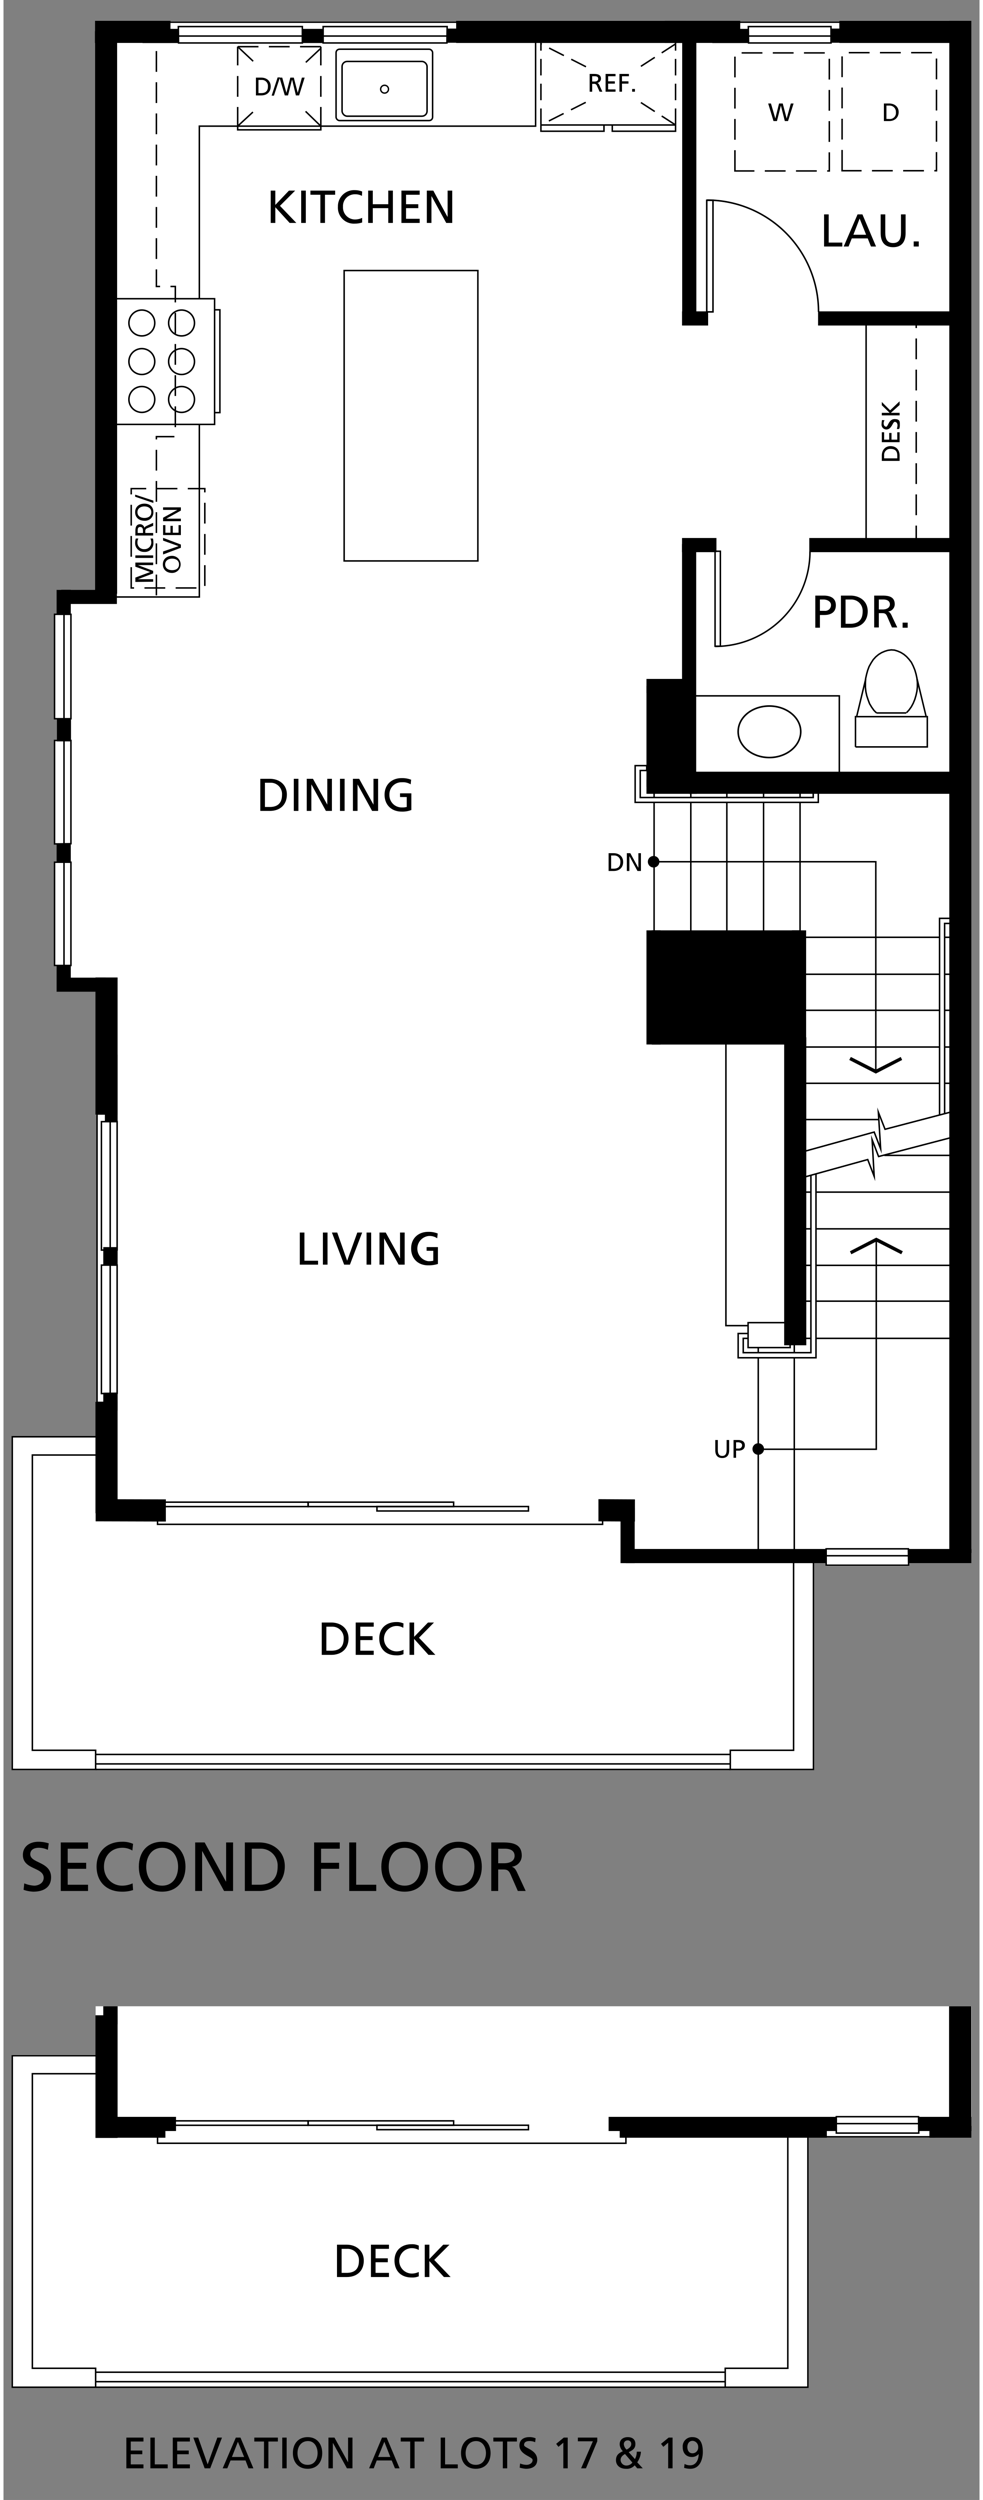 <svg xmlns="http://www.w3.org/2000/svg" width="5.9in" height="15in" viewBox="0 0 422.6 1082.1"><rect x="0" y="0" width="422.6" height="1082.1" fill="#808080" stroke="none"/><g style="isolation:isolate"><g id="Fills"><polygon points="39.6 9 39.6 13.6 39.6 18.6 39.6 255.3 29.2 255.3 25 255.3 23.1 255.3 23.1 265.6 21.8 265.6 21.8 311.4 23.1 311.4 23.1 320.2 21.8 320.2 21.8 365.6 23.1 365.6 23.1 372.9 21.8 372.9 21.8 418.2 23.1 418.2 23.1 423.1 23.1 428 23.1 429.3 39.9 429.3 39.9 482.6 40.2 482.6 40.2 606.6 39.9 606.6 39.9 621.6 3.5 621.6 3.5 766.2 40 766.2 40.2 766.2 314.4 766.2 314.7 766.2 351 766.2 351 676.6 355.9 676.6 355.9 677.9 392.2 677.9 392.2 676.6 419.1 676.6 419.1 672.2 419.1 670.4 419.1 9 413.5 9 409.5 9 361.9 9 361.9 9.2 319 9.2 319 9 295.2 9 286.3 9 196.1 9 196.1 9.2 72.2 9.2 72.2 9 39.6 9" style="fill:#fff"/><polygon points="409.5 868.4 49.4 868.4 43.2 868.4 39.9 868.4 39.9 872.3 39.9 885.1 39.9 889.4 3.5 889.4 3.5 1033.6 40 1033.6 40.2 1033.6 312.2 1033.6 312.5 1033.6 348.6 1033.6 348.6 925.3 356.4 925.3 356.4 925.2 400.9 925.2 400.9 925.3 419.1 925.3 419.1 922.4 419.1 920.2 419.1 918 419.1 916.2 419.1 885.1 419.1 868.4 409.5 868.4" style="fill:#fff"/></g><g id="Wall"><rect x="32.2" y="468.2" width="29" height="5.51" transform="translate(-424.3 517.7) rotate(-90)"/><rect x="42.4" y="540.5" width="7.8" height="6.22" transform="translate(-497.3 590) rotate(-90)"/><rect x="42.4" y="603.5" width="7.8" height="6.22" transform="translate(-560.3 653) rotate(-90)"/><rect x="82.7" y="335.8" width="663.2" height="9.58" transform="translate(754.9 -73.7) rotate(90)"/><rect x="-77.4" y="130.5" width="243.5" height="9.58" transform="translate(179.7 90.9) rotate(90)"/><rect x="14.9" y="448.1" width="59.4" height="9.58" transform="translate(497.5 408.2) rotate(90)"/><rect x="20.5" y="626" width="48.3" height="9.58" transform="translate(675.4 586.2) rotate(90)"/><rect x="276.1" y="510.9" width="133.3" height="9.58" transform="translate(858.5 172.9) rotate(90)"/><polygon points="273.4 658.6 257.6 658.5 257.6 648.9 273.4 649 273.4 658.6"/><polygon points="70.3 658.6 39.9 658.5 39.9 648.9 70.3 649 70.3 658.6"/><rect x="296.9" y="334" width="114.2" height="9.58" transform="translate(707.9 677.6) rotate(180)"/><rect x="391.8" y="670.4" width="27.3" height="6.13" transform="translate(810.9 1347) rotate(180)"/><rect x="269.5" y="670.4" width="86.7" height="6.13" transform="translate(625.7 1347) rotate(180)"/><rect x="258.4" y="661.6" width="23.9" height="6.13" transform="translate(934.9 394.3) rotate(90)"/><rect x="39.6" y="9" width="32.7" height="9.58"/><rect x="60.2" y="12.5" width="15.6" height="6.13"/><rect x="286.3" y="9" width="32.7" height="9.58"/><rect x="306.9" y="12.5" width="15.6" height="6.13"/><rect x="361.9" y="9" width="51.6" height="9.58" transform="translate(775.4 27.6) rotate(180)"/><rect x="358.3" y="12.5" width="15.6" height="6.13" transform="translate(732.3 31) rotate(180)"/><rect x="196.1" y="9" width="99.2" height="9.58" transform="translate(491.3 27.6) rotate(180)"/><rect x="192" y="12.5" width="15.6" height="6.13" transform="translate(399.6 31) rotate(180)"/><rect x="129.2" y="12.5" width="9.2" height="6.13"/><rect x="280.7" y="402.7" width="64.2" height="6.13"/><rect x="280.7" y="446" width="64.2" height="6.13"/><rect x="319.5" y="424.6" width="50" height="6.13" transform="translate(-83.2 772.2) rotate(-90)"/><rect x="256.8" y="424.3" width="49.4" height="6.13" transform="translate(-145.9 708.9) rotate(-90)"/><rect x="259.6" y="315.7" width="43.7" height="6.13" transform="translate(-37.3 600.2) rotate(-90)"/><rect x="278.4" y="293.8" width="18.5" height="6.13" transform="translate(575.3 593.8) rotate(-180)"/><rect x="293.8" y="232.8" width="14.9" height="6.13" transform="translate(602.5 471.8) rotate(-180)"/><rect x="348.9" y="232.8" width="63.5" height="6.13" transform="translate(761.3 471.8) rotate(-180)"/><rect x="278.4" y="337.5" width="21.8" height="6.13" transform="translate(578.6 681.1) rotate(-180)"/><rect x="244.3" y="285" width="105.1" height="6.13" transform="translate(8.8 584.9) rotate(-90)"/><rect x="293.8" y="134.7" width="11.3" height="6.13" transform="translate(598.9 275.6) rotate(180)"/><rect x="352.7" y="134.7" width="59.7" height="6.13" transform="translate(765.1 275.6) rotate(180)"/><rect x="235.3" y="73.5" width="123.1" height="6.13" transform="translate(373.5 -220.3) rotate(90)"/><rect x="25" y="255.3" width="24.1" height="6.13"/><rect x="20.8" y="257.5" width="10.6" height="6.13" transform="translate(-234.5 286.7) rotate(-90)"/><rect x="21.2" y="312.9" width="9.8" height="6.13" transform="translate(-289.8 342.1) rotate(-90)"/><rect x="22.1" y="366.1" width="8" height="6.13" transform="translate(-343.1 395.3) rotate(-90)"/><rect x="21.1" y="419.9" width="10.1" height="6.13" transform="translate(-396.9 449.1) rotate(-90)"/><rect x="23.1" y="423.1" width="21.3" height="6.13" transform="translate(67.4 852.4) rotate(-180)"/><polygon points="366.2 458.8 366.9 457.5 377.7 463 388.5 457.5 389.1 458.8 377.7 464.7 366.2 458.8" style="fill-rule:evenodd"/><polygon points="389.4 541.6 388.7 542.9 377.9 537.4 367.1 542.9 366.5 541.6 377.9 535.7 389.4 541.6" style="fill-rule:evenodd"/><path d="M329.3,627.2a2.5,2.5,0,1,1-2.5-2.5A2.5,2.5,0,0,1,329.3,627.2Z"/><rect x="42.4" y="869.1" width="7.8" height="6.22" transform="translate(-825.9 918.6) rotate(-90)"/><rect x="389.5" y="888.4" width="49.6" height="9.58" transform="translate(1307.4 478.9) rotate(90)"/><rect x="18.1" y="894" width="53.1" height="9.58" transform="translate(943.4 854.2) rotate(90)"/><rect x="396.2" y="916.2" width="22.8" height="6.13" transform="translate(815.3 1838.6) rotate(180)"/><rect x="44" y="916.2" width="30.7" height="6.13" transform="translate(118.7 1838.6) rotate(180)"/><rect x="262.1" y="916.2" width="98.6" height="6.13" transform="translate(622.7 1838.6) rotate(180)"/><path d="M284,373a2.5,2.5,0,1,1-5,0,2.5,2.5,0,0,1,5,0Z"/><rect x="282" y="406.3" width="62.9" height="42.76"/><rect x="281.5" y="296.9" width="15.2" height="43.45"/></g><g id="line"><polyline points="259.4 656.8 259.4 659.8 66.7 659.8 66.7 656" style="fill:none;stroke:#000;stroke-miterlimit:10;stroke-width:0.65px"/><rect x="161.7" y="652.1" width="65.6" height="1.92" style="fill:none;stroke:#000;stroke-miterlimit:10;stroke-width:0.65px"/><rect x="131.9" y="650.2" width="63" height="1.92" style="fill:none;stroke:#000;stroke-miterlimit:10;stroke-width:0.65px"/><rect x="68.5" y="650.2" width="63.4" height="1.92" style="fill:none;stroke:#000;stroke-miterlimit:10;stroke-width:0.65px"/><rect x="161.7" y="919.9" width="65.6" height="1.92" style="fill:none;stroke:#000;stroke-miterlimit:10;stroke-width:0.65px"/><rect x="131.9" y="918" width="63" height="1.92" style="fill:none;stroke:#000;stroke-miterlimit:10;stroke-width:0.65px"/><rect x="68.5" y="918" width="63.4" height="1.92" style="fill:none;stroke:#000;stroke-miterlimit:10;stroke-width:0.65px"/><line x1="46.2" y1="541.1" x2="46.2" y2="485.5" style="fill:none;stroke:#000;stroke-miterlimit:10;stroke-width:0.65px"/><polygon points="42.4 485.5 42.4 541.1 49.2 541 49.2 485.5 42.4 485.5" style="fill:none;stroke:#000;stroke-miterlimit:10;stroke-width:0.65px"/><line x1="46.2" y1="603.2" x2="46.2" y2="547.6" style="fill:none;stroke:#000;stroke-miterlimit:10;stroke-width:0.65px"/><polygon points="42.4 547.6 42.4 603.2 49.2 603.1 49.2 547.6 42.4 547.6" style="fill:none;stroke:#000;stroke-miterlimit:10;stroke-width:0.65px"/><line x1="40.5" y1="478.1" x2="40.5" y2="611.7" style="fill:none;stroke:#000;stroke-miterlimit:10;stroke-width:0.65px"/><polyline points="304.5 135 304.5 86.7 307.2 86.7 307.2 135 304.5 135" style="fill:none;stroke:#000;stroke-miterlimit:10;stroke-width:0.665px"/><path d="M352.9,135a48.4,48.4,0,0,0-48.4-48.4" style="fill:none;stroke:#000;stroke-miterlimit:10;stroke-width:0.665px"/><rect x="311.5" y="28" width="51.1" height="40.87" transform="translate(288.7 385.5) rotate(-90)" style="fill:none;stroke:#000;stroke-miterlimit:10;stroke-width:0.65px;stroke-dasharray:9,4.5"/><rect x="358" y="28" width="51.1" height="40.87" transform="translate(335.1 431.9) rotate(-90)" style="fill:none;stroke:#000;stroke-miterlimit:10;stroke-width:0.65px;stroke-dasharray:9,4.5"/><polyline points="368.9 323.3 400 323.3 400 310.2 368.9 310.2 368.9 323.3" style="fill:none;stroke:#000;stroke-miterlimit:10;stroke-width:0.65px;mix-blend-mode:darken"/><polyline points="391 308.5 392.1 307.3 393.1 305.9 393.9 304.4 394.6 302.7 395.1 301 395.5 299.2 395.7 297.3 395.7 295.4 395.5 293.5 395.1 291.7 394.6 290 393.9 288.3 393.1 286.7 392.1 285.4 391 284.2 389.8 283.2 388.5 282.4 387.1 281.8 385.8 281.4 384.4 281.3 382.9 281.5 381.6 281.9 380.2 282.5 378.9 283.3 377.7 284.3 376.6 285.5 375.7 286.9 374.8 288.5 374.2 290.1 373.7 291.9 373.3 293.7 373.2 295.6 373.2 297.5 373.4 299.4 373.8 301.2 374.4 303 375 304.6 375.9 306.1 376.9 307.5 378 308.6" style="fill:none;stroke:#000;stroke-miterlimit:10;stroke-width:0.65px;mix-blend-mode:darken"/><line x1="390.9" y1="308.6" x2="378" y2="308.6" style="fill:none;stroke:#000;stroke-miterlimit:10;stroke-width:0.65px;mix-blend-mode:darken"/><line x1="369.4" y1="310.2" x2="373.3" y2="294" style="fill:none;stroke:#000;stroke-miterlimit:10;stroke-width:0.65px;mix-blend-mode:darken"/><line x1="399.5" y1="310.2" x2="395.6" y2="294" style="fill:none;stroke:#000;stroke-miterlimit:10;stroke-width:0.65px;mix-blend-mode:darken"/><polyline points="344.1 499.1 377 490 379.8 497.3 378.8 481.4 381.7 488.8 415.3 480" style="fill:none;stroke:#000;stroke-miterlimit:10;stroke-width:0.65px"/><polyline points="341.3 511 374.2 501.9 377 509.2 376.1 493.3 378.9 500.6 412.6 491.8" style="fill:none;stroke:#000;stroke-miterlimit:10;stroke-width:0.65px"/><line x1="291" y1="54.1" x2="232.7" y2="54.1" style="fill:none;stroke:#000;stroke-miterlimit:10;stroke-width:0.65px;mix-blend-mode:darken"/><polyline points="260 54.1 260 56.8 232.7 56.8 232.7 54.1" style="fill:none;stroke:#000;stroke-miterlimit:10;stroke-width:0.65px;mix-blend-mode:darken"/><polyline points="291 54.1 291 56.8 263.6 56.8 263.6 54.1" style="fill:none;stroke:#000;stroke-miterlimit:10;stroke-width:0.65px;mix-blend-mode:darken"/><line x1="291" y1="54.1" x2="291" y2="16.5" style="fill:none;stroke:#000;stroke-miterlimit:10;stroke-width:0.65px;stroke-dasharray:7.151,3.576;mix-blend-mode:darken"/><line x1="232.7" y1="54.1" x2="232.7" y2="16.5" style="fill:none;stroke:#000;stroke-miterlimit:10;stroke-width:0.65px;stroke-dasharray:7.151,3.576;mix-blend-mode:darken"/><line x1="252.2" y1="28.9" x2="232.7" y2="19" style="fill:none;stroke:#000;stroke-miterlimit:10;stroke-width:0.65px;stroke-dasharray:7.151,3.576;mix-blend-mode:darken"/><line x1="291" y1="54.1" x2="275.7" y2="44.2" style="fill:none;stroke:#000;stroke-miterlimit:10;stroke-width:0.65px;stroke-dasharray:7.151,3.576;mix-blend-mode:darken"/><line x1="252.1" y1="44.3" x2="232.7" y2="54.1" style="fill:none;stroke:#000;stroke-miterlimit:10;stroke-width:0.65px;stroke-dasharray:7.151,3.576;mix-blend-mode:darken"/><line x1="291" y1="19" x2="275.7" y2="28.9" style="fill:none;stroke:#000;stroke-miterlimit:10;stroke-width:0.65px;stroke-dasharray:7.151,3.576;mix-blend-mode:darken"/><line x1="101.4" y1="20.2" x2="101.4" y2="28.3" style="fill:none;stroke:#000;stroke-miterlimit:10;stroke-width:0.65px;mix-blend-mode:darken"/><line x1="101.4" y1="32.9" x2="101.4" y2="41.9" style="fill:none;stroke:#000;stroke-miterlimit:10;stroke-width:0.65px;mix-blend-mode:darken"/><line x1="101.4" y1="46.3" x2="101.4" y2="54.6" style="fill:none;stroke:#000;stroke-miterlimit:10;stroke-width:0.65px;mix-blend-mode:darken"/><line x1="137.4" y1="20.2" x2="128.4" y2="20.2" style="fill:none;stroke:#000;stroke-miterlimit:10;stroke-width:0.65px;mix-blend-mode:darken"/><line x1="123.9" y1="20.2" x2="114.9" y2="20.2" style="fill:none;stroke:#000;stroke-miterlimit:10;stroke-width:0.65px;mix-blend-mode:darken"/><line x1="110.4" y1="20.2" x2="101.4" y2="20.2" style="fill:none;stroke:#000;stroke-miterlimit:10;stroke-width:0.65px;mix-blend-mode:darken"/><line x1="137.4" y1="54.6" x2="137.4" y2="46.3" style="fill:none;stroke:#000;stroke-miterlimit:10;stroke-width:0.65px;mix-blend-mode:darken"/><line x1="137.4" y1="41.9" x2="137.4" y2="32.9" style="fill:none;stroke:#000;stroke-miterlimit:10;stroke-width:0.65px;mix-blend-mode:darken"/><line x1="137.4" y1="28.3" x2="137.4" y2="20.2" style="fill:none;stroke:#000;stroke-miterlimit:10;stroke-width:0.65px;mix-blend-mode:darken"/><polyline points="101.4 54.6 101.4 56.2 137.4 56.2 137.4 54.6 130.8 48.2" style="fill:none;stroke:#000;stroke-miterlimit:10;stroke-width:0.65px;mix-blend-mode:darken"/><line x1="108.1" y1="26.5" x2="101.4" y2="20.2" style="fill:none;stroke:#000;stroke-miterlimit:10;stroke-width:0.65px;mix-blend-mode:darken"/><line x1="101.4" y1="54.6" x2="108" y2="48.5" style="fill:none;stroke:#000;stroke-miterlimit:10;stroke-width:0.65px;mix-blend-mode:darken"/><line x1="130.9" y1="27" x2="137.4" y2="20.9" style="fill:none;stroke:#000;stroke-miterlimit:10;stroke-width:0.65px;mix-blend-mode:darken"/><rect x="144" y="21.3" width="41.8" height="30.89" rx="1.5" style="fill:none;stroke:#000;stroke-miterlimit:10;stroke-width:0.65px"/><rect x="146.6" y="26.6" width="36.8" height="23.69" rx="2.2" style="fill:none;stroke:#000;stroke-miterlimit:10;stroke-width:0.65px"/><circle cx="165" cy="38.6" r="1.7" style="fill:none;stroke:#000;stroke-miterlimit:10;stroke-width:0.603px"/><circle cx="77.1" cy="139.8" r="5.6" style="fill:none;stroke:#000;stroke-miterlimit:10;stroke-width:0.662px"/><circle cx="77.1" cy="156.5" r="5.6" style="fill:none;stroke:#000;stroke-miterlimit:10;stroke-width:0.662px"/><circle cx="77.1" cy="172.9" r="5.6" style="fill:none;stroke:#000;stroke-miterlimit:10;stroke-width:0.662px"/><circle cx="59.9" cy="139.8" r="5.6" style="fill:none;stroke:#000;stroke-miterlimit:10;stroke-width:0.662px"/><circle cx="59.9" cy="156.5" r="5.6" style="fill:none;stroke:#000;stroke-miterlimit:10;stroke-width:0.662px"/><circle cx="59.9" cy="172.9" r="5.6" style="fill:none;stroke:#000;stroke-miterlimit:10;stroke-width:0.662px"/><polyline points="46.4 129.3 91.4 129.3 91.4 183.7 45.8 183.7" style="fill:none;stroke:#000;stroke-miterlimit:10;stroke-width:0.65px"/><polyline points="91.4 178.6 93.7 178.6 93.7 134.1 91.4 134.1" style="fill:none;stroke:#000;stroke-miterlimit:10;stroke-width:0.65px"/><line x1="391.9" y1="673.4" x2="356.2" y2="673.4" style="fill:none;stroke:#000;stroke-miterlimit:10;stroke-width:0.65px"/><polygon points="356.2 677.5 391.9 677.5 391.8 670.4 356.2 670.4 356.2 677.5" style="fill:none;stroke:#000;stroke-miterlimit:10;stroke-width:0.65px"/><line x1="75.7" y1="15.6" x2="129.4" y2="15.6" style="fill:none;stroke:#000;stroke-miterlimit:10;stroke-width:0.65px"/><polygon points="129.4 11.5 75.7 11.5 75.8 18.6 129.4 18.6 129.4 11.5" style="fill:none;stroke:#000;stroke-miterlimit:10;stroke-width:0.65px"/><line x1="26.2" y1="311.1" x2="26.2" y2="265.9" style="fill:none;stroke:#000;stroke-miterlimit:10;stroke-width:0.65px"/><polygon points="22.1 265.9 22.1 311.1 29.2 311.1 29.2 265.9 22.1 265.9" style="fill:none;stroke:#000;stroke-miterlimit:10;stroke-width:0.65px"/><line x1="26.2" y1="365.2" x2="26.2" y2="320.5" style="fill:none;stroke:#000;stroke-miterlimit:10;stroke-width:0.65px"/><polygon points="22.1 320.5 22.1 365.3 29.2 365.2 29.2 320.5 22.1 320.5" style="fill:none;stroke:#000;stroke-miterlimit:10;stroke-width:0.65px"/><line x1="26.2" y1="417.9" x2="26.2" y2="373.2" style="fill:none;stroke:#000;stroke-miterlimit:10;stroke-width:0.65px"/><polygon points="22.1 373.2 22.1 417.9 29.2 417.9 29.2 373.2 22.1 373.2" style="fill:none;stroke:#000;stroke-miterlimit:10;stroke-width:0.65px"/><line x1="192.1" y1="15.6" x2="138.4" y2="15.6" style="fill:none;stroke:#000;stroke-miterlimit:10;stroke-width:0.65px"/><polygon points="138.4 11.5 192.1 11.5 192 18.6 138.4 18.6 138.4 11.5" style="fill:none;stroke:#000;stroke-miterlimit:10;stroke-width:0.65px"/><line x1="200.4" y1="9.6" x2="66.6" y2="9.6" style="fill:none;stroke:#000;stroke-miterlimit:10;stroke-width:0.65px"/><line x1="322.5" y1="15.6" x2="358.3" y2="15.6" style="fill:none;stroke:#000;stroke-miterlimit:10;stroke-width:0.65px"/><polygon points="358.3 11.5 322.5 11.5 322.6 18.6 358.3 18.6 358.3 11.5" style="fill:none;stroke:#000;stroke-miterlimit:10;stroke-width:0.65px"/><line x1="366.1" y1="9.6" x2="313.3" y2="9.6" style="fill:none;stroke:#000;stroke-miterlimit:10;stroke-width:0.65px"/><polyline points="377.7 463.8 377.7 373 281.5 373" style="fill:none;stroke:#000;stroke-miterlimit:10;stroke-width:0.65px"/><polyline points="377.9 536.6 377.9 627.3 326.8 627.3" style="fill:none;stroke:#000;stroke-miterlimit:10;stroke-width:0.65px"/><rect x="308.1" y="238.6" width="2.3" height="41.11" style="fill:none;stroke:#000;stroke-miterlimit:10;stroke-width:0.65px"/><path d="M349.2,238.7a41.1,41.1,0,0,1-41.1,41.1" style="fill:none;stroke:#000;stroke-miterlimit:10;stroke-width:0.65px"/><g style="mix-blend-mode:darken"><path d="M331.6,305.6c7.5,0,13.6,5,13.6,11.1s-6.1,11.2-13.6,11.2-13.5-5-13.5-11.2S324.1,305.6,331.6,305.6Z" style="fill:none;stroke:#000;stroke-miterlimit:10;stroke-width:0.7px"/></g><polyline points="298.3 301.2 361.9 301.2 361.9 338.5" style="fill:none;stroke:#000;stroke-miterlimit:10;stroke-width:0.65px"/><polyline points="351.8 508 351.8 587.7 318.1 587.7 318.1 577.2 322.4 577.2" style="fill:none;stroke:#000;stroke-miterlimit:10;stroke-width:0.65px"/><polyline points="349.6 508.8 349.6 585.5 320.3 585.5 320.3 579.3 322.2 579.3" style="fill:none;stroke:#000;stroke-miterlimit:10;stroke-width:0.65px"/><polygon points="273.5 331.4 278.5 331.4 278.5 333.5 275.7 333.5 275.7 345.2 350.6 345.2 350.6 341.3 352.8 341.3 352.8 347.3 273.5 347.3 273.5 331.4" style="fill:none;stroke:#000;stroke-miterlimit:10;stroke-width:0.65px"/><polyline points="407.5 482 407.5 399.7 411.3 399.7 411.3 397.5 405.3 397.5 405.3 482.6" style="fill:none;stroke:#000;stroke-miterlimit:10;stroke-width:0.65px"/><polyline points="41.7 621.9 3.8 621.9 3.8 765.9 39.9 765.9 39.9 757.6 12.5 757.6 12.5 629.8 42.4 629.8" style="fill:none;stroke:#000;stroke-miterlimit:10;stroke-width:0.65px"/><polyline points="350.7 673.5 350.7 765.9 314.7 765.9 314.7 757.6 342.1 757.6 342.1 673.5" style="fill:none;stroke:#000;stroke-miterlimit:10;stroke-width:0.65px"/><line x1="40" y1="759.4" x2="314.7" y2="759.4" style="fill:none;stroke:#000;stroke-miterlimit:10;stroke-width:0.65px"/><line x1="40" y1="763.5" x2="314.7" y2="763.5" style="fill:none;stroke:#000;stroke-miterlimit:10;stroke-width:0.65px"/><line x1="40" y1="765.9" x2="314.7" y2="765.9" style="fill:none;stroke:#000;stroke-miterlimit:10;stroke-width:0.65px"/><polyline points="340.6 581.9 340.6 583.3 322.4 583.3 322.4 572.5 339.2 572.5" style="fill:none;stroke:#000;stroke-miterlimit:10;stroke-width:0.65px"/><polyline points="322.4 573.8 312.8 573.8 312.8 449" style="fill:none;stroke:#000;stroke-miterlimit:10;stroke-width:0.65px"/><line x1="281.7" y1="404.2" x2="281.7" y2="347.3" style="fill:none;stroke:#000;stroke-miterlimit:10;stroke-width:0.65px"/><line x1="281.7" y1="345.2" x2="281.7" y2="342.5" style="fill:none;stroke:#000;stroke-miterlimit:10;stroke-width:0.65px"/><line x1="297.6" y1="404.2" x2="297.6" y2="347.3" style="fill:none;stroke:#000;stroke-miterlimit:10;stroke-width:0.65px"/><line x1="297.6" y1="345.2" x2="297.6" y2="342.5" style="fill:none;stroke:#000;stroke-miterlimit:10;stroke-width:0.65px"/><line x1="313.2" y1="404.2" x2="313.2" y2="347.3" style="fill:none;stroke:#000;stroke-miterlimit:10;stroke-width:0.65px"/><line x1="313.2" y1="345.2" x2="313.2" y2="342.5" style="fill:none;stroke:#000;stroke-miterlimit:10;stroke-width:0.65px"/><line x1="329.1" y1="404.2" x2="329.1" y2="347.3" style="fill:none;stroke:#000;stroke-miterlimit:10;stroke-width:0.65px"/><line x1="329.1" y1="345.2" x2="329.1" y2="342.5" style="fill:none;stroke:#000;stroke-miterlimit:10;stroke-width:0.65px"/><line x1="344.9" y1="404.2" x2="344.9" y2="347.3" style="fill:none;stroke:#000;stroke-miterlimit:10;stroke-width:0.65px"/><line x1="344.9" y1="345.2" x2="344.9" y2="342.5" style="fill:none;stroke:#000;stroke-miterlimit:10;stroke-width:0.65px"/><line x1="346.2" y1="405.7" x2="405.3" y2="405.7" style="fill:none;stroke:#000;stroke-miterlimit:10;stroke-width:0.65px"/><line x1="407.6" y1="405.7" x2="410.3" y2="405.7" style="fill:none;stroke:#000;stroke-miterlimit:10;stroke-width:0.65px"/><line x1="346.2" y1="421.7" x2="405.3" y2="421.7" style="fill:none;stroke:#000;stroke-miterlimit:10;stroke-width:0.65px"/><line x1="407.6" y1="421.7" x2="410.3" y2="421.7" style="fill:none;stroke:#000;stroke-miterlimit:10;stroke-width:0.65px"/><line x1="346.2" y1="437.3" x2="405.3" y2="437.3" style="fill:none;stroke:#000;stroke-miterlimit:10;stroke-width:0.65px"/><line x1="407.6" y1="437.3" x2="410.3" y2="437.3" style="fill:none;stroke:#000;stroke-miterlimit:10;stroke-width:0.65px"/><line x1="346.2" y1="453.2" x2="405.3" y2="453.2" style="fill:none;stroke:#000;stroke-miterlimit:10;stroke-width:0.65px"/><line x1="407.6" y1="453.2" x2="410.3" y2="453.2" style="fill:none;stroke:#000;stroke-miterlimit:10;stroke-width:0.65px"/><line x1="346.2" y1="468.9" x2="405.3" y2="468.9" style="fill:none;stroke:#000;stroke-miterlimit:10;stroke-width:0.65px"/><line x1="407.6" y1="468.9" x2="410.3" y2="468.9" style="fill:none;stroke:#000;stroke-miterlimit:10;stroke-width:0.65px"/><line x1="411.1" y1="516" x2="351.9" y2="516" style="fill:none;stroke:#000;stroke-miterlimit:10;stroke-width:0.65px"/><line x1="349.5" y1="516" x2="347.1" y2="516" style="fill:none;stroke:#000;stroke-miterlimit:10;stroke-width:0.65px"/><line x1="411.1" y1="531.9" x2="351.9" y2="531.9" style="fill:none;stroke:#000;stroke-miterlimit:10;stroke-width:0.65px"/><line x1="349.5" y1="531.9" x2="347.1" y2="531.9" style="fill:none;stroke:#000;stroke-miterlimit:10;stroke-width:0.65px"/><line x1="411.1" y1="547.7" x2="351.9" y2="547.7" style="fill:none;stroke:#000;stroke-miterlimit:10;stroke-width:0.65px"/><line x1="349.5" y1="547.7" x2="347.1" y2="547.7" style="fill:none;stroke:#000;stroke-miterlimit:10;stroke-width:0.65px"/><line x1="411.1" y1="563.2" x2="351.9" y2="563.2" style="fill:none;stroke:#000;stroke-miterlimit:10;stroke-width:0.65px"/><line x1="349.5" y1="563.2" x2="347.1" y2="563.2" style="fill:none;stroke:#000;stroke-miterlimit:10;stroke-width:0.65px"/><line x1="411.1" y1="579.3" x2="351.9" y2="579.3" style="fill:none;stroke:#000;stroke-miterlimit:10;stroke-width:0.65px"/><line x1="349.5" y1="579.3" x2="347.1" y2="579.3" style="fill:none;stroke:#000;stroke-miterlimit:10;stroke-width:0.65px"/><line x1="342.4" y1="671.8" x2="342.4" y2="587.7" style="fill:none;stroke:#000;stroke-miterlimit:10;stroke-width:0.65px"/><line x1="342.4" y1="585.4" x2="342.4" y2="582" style="fill:none;stroke:#000;stroke-miterlimit:10;stroke-width:0.65px"/><line x1="326.8" y1="671.8" x2="326.8" y2="587.7" style="fill:none;stroke:#000;stroke-miterlimit:10;stroke-width:0.65px"/><line x1="326.8" y1="585.4" x2="326.8" y2="583.4" style="fill:none;stroke:#000;stroke-miterlimit:10;stroke-width:0.65px"/><polyline points="269.5 924.6 269.5 927.7 66.7 927.7 66.7 923.8" style="fill:none;stroke:#000;stroke-miterlimit:10;stroke-width:0.65px"/><line x1="396.3" y1="919.2" x2="360.6" y2="919.2" style="fill:none;stroke:#000;stroke-miterlimit:10;stroke-width:0.65px"/><polygon points="360.6 923.3 396.3 923.3 396.2 916.2 360.6 916.2 360.6 923.3" style="fill:none;stroke:#000;stroke-miterlimit:10;stroke-width:0.65px"/><polyline points="41.7 889.8 3.8 889.8 3.8 1033.3 39.9 1033.3 39.9 1025.1 12.5 1025.1 12.5 897.6 42.4 897.6" style="fill:none;stroke:#000;stroke-miterlimit:10;stroke-width:0.65px"/><polyline points="348.3 919.3 348.3 1033.3 312.5 1033.3 312.5 1025.1 339.6 1025.1 339.6 919.3" style="fill:none;stroke:#000;stroke-miterlimit:10;stroke-width:0.65px"/><line x1="40" y1="1026.8" x2="312.5" y2="1026.8" style="fill:none;stroke:#000;stroke-miterlimit:10;stroke-width:0.65px"/><line x1="40" y1="1030.9" x2="312.5" y2="1030.9" style="fill:none;stroke:#000;stroke-miterlimit:10;stroke-width:0.65px"/><line x1="40" y1="1033.3" x2="312.5" y2="1033.3" style="fill:none;stroke:#000;stroke-miterlimit:10;stroke-width:0.65px"/><line x1="346.2" y1="484.6" x2="378.9" y2="484.6" style="fill:none;stroke:#000;stroke-miterlimit:10;stroke-width:0.65px"/><line x1="411.1" y1="500.1" x2="381.4" y2="500.1" style="fill:none;stroke:#000;stroke-miterlimit:10;stroke-width:0.65px"/><line x1="373.5" y1="236.5" x2="373.5" y2="138.1" style="fill:none;stroke:#000;stroke-miterlimit:10;stroke-width:0.65px"/><polyline points="230.4 16.5 230.4 54.6 84.8 54.6 84.8 129.3" style="fill:none;stroke:#000;stroke-miterlimit:10;stroke-width:0.65px"/><polyline points="84.8 183.7 84.8 258.4 45.8 258.4" style="fill:none;stroke:#000;stroke-miterlimit:10;stroke-width:0.65px"/><polyline points="66.2 257.7 66.2 189 74.4 189 74.4 124 66.2 124 66.2 15" style="fill:none;stroke:#000;stroke-miterlimit:10;stroke-width:0.65px;stroke-dasharray:9,4.5"/><rect x="147.5" y="117.1" width="57.9" height="125.7" style="fill:none;stroke:#000;stroke-miterlimit:10;stroke-width:0.65px"/><rect x="400.9" y="920.2" width="18.2" height="5.1"/><rect x="45" y="920.2" width="25.1" height="5.1"/><rect x="266.8" y="920.2" width="89.7" height="5.1"/><line x1="355.4" y1="924.9" x2="403.6" y2="924.9" style="fill:none;stroke:#000;stroke-miterlimit:10;stroke-width:0.65px"/><line x1="395.2" y1="236.5" x2="395.2" y2="138.4" style="fill:none;stroke:#000;stroke-miterlimit:10;stroke-width:0.65px;stroke-dasharray:9,4.5"/><rect x="49.7" y="217.1" width="43" height="31.87" transform="translate(-161.8 304.2) rotate(-90)" style="fill:none;stroke:#000;stroke-miterlimit:10;stroke-width:0.65px;stroke-dasharray:9,4.5"/></g><g id="text"><path d="M53.2,1055.1h7.4v1.7H55.1v3.9h5v1.6h-5v4.4h5.5v1.7H53.2Z"/><path d="M63.6,1055.1h1.9v11.6h5.6v1.7H63.6Z"/><path d="M73.3,1055.1h7.4v1.7H75.2v3.9h5v1.6h-5v4.4h5.5v1.7H73.3Z"/><path d="M89.5,1068.4H87.1l-4.9-13.3h2.1l4.1,11.6h0l4.2-11.6h2Z"/><path d="M100.6,1055.1h2l5.6,13.3h-2.1l-1.3-3.4H98.3l-1.4,3.4h-2Zm.9,1.8-2.6,6.6h5.3Z"/><path d="M112.8,1056.8h-4.2v-1.7h10.2v1.7h-4.1v11.6h-1.9Z"/><path d="M120.7,1055.1h1.9v13.3h-1.9Z"/><path d="M131.7,1054.9c4,0,6.3,2.9,6.3,6.9s-2.3,6.8-6.3,6.8-6.4-2.8-6.4-6.8S127.6,1054.9,131.7,1054.9Zm0,12c3,0,4.3-2.5,4.3-5.1s-1.4-5.3-4.3-5.2-4.4,2.5-4.4,5.2S128.6,1066.9,131.7,1066.9Z"/><path d="M140.7,1055.1h2.6l5.9,10.7h0v-10.7h1.9v13.3h-2.4l-6-10.9h-.1v10.9h-1.9Z"/><path d="M163.9,1055.1h2l5.6,13.3h-2l-1.4-3.4h-6.5l-1.3,3.4h-2Zm1,1.8-2.7,6.6h5.3Z"/><path d="M176.1,1056.8H172v-1.7h10.1v1.7H178v11.6h-1.9Z"/><path d="M189.3,1055.1h1.9v11.6h5.5v1.7h-7.4Z"/><path d="M204.5,1054.9c4,0,6.4,2.9,6.4,6.9s-2.3,6.8-6.4,6.8-6.4-2.8-6.4-6.8S200.5,1054.9,204.5,1054.9Zm0,12c3.1,0,4.4-2.5,4.4-5.1s-1.5-5.3-4.4-5.2-4.4,2.5-4.4,5.2S201.4,1066.9,204.5,1066.9Z"/><path d="M216.2,1056.8h-4.1v-1.7h10.2v1.7h-4.2v11.6h-1.9Z"/><path d="M230.2,1057.1a5.6,5.6,0,0,0-2.5-.5c-1.1,0-2.3.3-2.3,1.7s5.7,2,5.7,6.4c0,2.8-2.2,3.9-4.9,3.9a12.8,12.8,0,0,1-2.7-.5l.2-1.8a7.3,7.3,0,0,0,2.8.6c1,0,2.6-.6,2.6-2.1s-5.7-2.2-5.7-6.3c0-2.4,1.8-3.6,4.2-3.6a6.9,6.9,0,0,1,2.8.5Z"/><path d="M242.4,1057.3l-2.1,1.8-1-1.3,3.3-2.7h1.7v13.3h-1.9Z"/><path d="M257.1,1056.7l-4.9,11.7h-2.1l5.1-11.7h-6.5v-1.6h8.4Z"/><path d="M276,1061.2a8.9,8.9,0,0,1-1.6,4.6l2.4,2.6h-2.4l-1.1-1.3a4.5,4.5,0,0,1-3.8,1.5c-2.6,0-4.3-1.5-4.3-3.7s1.2-3.1,3-3.9a4.5,4.5,0,0,1-1.4-3c0-2.1,1.6-3.1,3.5-3.1s3.3.9,3.3,3-1.5,2.8-2.9,3.5l2.7,3a6.5,6.5,0,0,0,.8-3.2Zm-6.2,6a3.2,3.2,0,0,0,2.5-1.3l-3.2-3.7c-1,.6-1.9,1.3-1.9,2.6A2.5,2.5,0,0,0,269.8,1067.2Zm0-6.9c.8-.4,2-1.2,2-2.3a1.5,1.5,0,0,0-1.6-1.7,1.6,1.6,0,0,0-1.6,1.7A3.5,3.5,0,0,0,269.8,1060.3Z"/><path d="M287.8,1057.3l-2.1,1.8-1-1.3,3.3-2.7h1.7v13.3h-1.9Z"/><path d="M294.9,1066.5a4.8,4.8,0,0,0,2.4.6c2.5,0,3.7-2.3,3.7-4.9h0a3.9,3.9,0,0,1-2.9,1.3c-2.6,0-4-1.8-4-4.2a4,4,0,0,1,4.2-4.4c3.7,0,4.5,3.3,4.5,6.4s-1.2,7.3-5.4,7.3a9.6,9.6,0,0,1-2.7-.4Zm3.4-4.6a2.5,2.5,0,0,0,2.5-2.7,2.6,2.6,0,0,0-2.4-2.7c-1.6,0-2.3,1.3-2.3,2.7S296.8,1061.9,298.3,1061.9Z"/><path d="M351.5,257.8h3.6c2.9,0,5.3,1,5.3,4.2s-2.4,4.2-5,4.2h-1.9v5.5h-2Zm2,6.6h2a2.5,2.5,0,0,0,2.8-2.5c0-1.7-1.9-2.4-3.1-2.4h-1.7Z"/><path d="M362.6,257.8h4.1c4.2,0,7.5,2.5,7.5,6.8s-2.9,7.1-7.5,7.1h-4.1Zm2,12.2h2.1c3.4,0,5.3-1.7,5.3-5.3a4.9,4.9,0,0,0-5.1-5.2h-2.3Z"/><path d="M377,257.8h3.5c2.7,0,5.4.4,5.4,3.8a3.2,3.2,0,0,1-2.9,3.1h0c.6.2.9.5,1.4,1.4l2.6,5.5h-2.3l-2.1-4.8c-.6-1.4-1.3-1.4-2.4-1.4H379v6.2h-2Zm2,6h1.7c1.9,0,3.1-.9,3.1-2.2s-1-2.1-2.8-2.1h-2Z"/><path d="M389.3,269.5h2.2v2.2h-2.2Z"/><path d="M355.3,92.8h2V105h5.9v1.7h-7.9Z"/><path d="M369.8,92.8h2.1l5.9,13.9h-2.2l-1.4-3.5h-6.9l-1.4,3.5h-2.1Zm.9,1.8-2.7,7h5.5Z"/><path d="M390.6,100.9c0,4-1.9,6.1-5.4,6.1s-5.4-2.1-5.4-6.1V92.8h2v7.9c0,2.7.8,4.5,3.4,4.5s3.4-1.8,3.4-4.5V92.8h2Z"/><path d="M394.1,104.5h2.2v2.2h-2.2Z"/><path d="M381.2,44.8h2.3c2.3,0,4.1,1.4,4.1,3.7s-1.6,3.9-4.1,3.9h-2.3Zm1.1,6.7h1.2a2.6,2.6,0,0,0,2.9-2.9,2.7,2.7,0,0,0-2.8-2.9h-1.3Z"/><path d="M331.1,44.8h1.2l1.9,6.5h0l1.6-6.5h1.6l1.7,6.5h0l1.8-6.5h1.2l-2.4,7.6h-1.4l-1.7-6.7h0l-1.7,6.7h-1.5Z"/><path d="M19.2,800.7a9.2,9.2,0,0,0-3.9-.9c-1.7,0-3.7.6-3.7,2.8,0,4,9,3.1,9,10,0,4.5-3.5,6.2-7.7,6.2a14.9,14.9,0,0,1-4.2-.8l.3-2.8a13,13,0,0,0,4.3,1c1.7,0,4.1-1,4.1-3.4,0-4.7-9-3.4-9-9.9,0-3.7,3-5.7,6.7-5.7a14.1,14.1,0,0,1,4.5.7Z"/><path d="M24.8,797.5H36.6v2.7H27.8v6.1h8v2.6h-8v6.9h8.8v2.7H24.8Z"/><path d="M55.8,801a8.2,8.2,0,0,0-4.3-1.2c-4.8,0-8,3.5-8,8.2s3.5,8.2,7.8,8.2a10.8,10.8,0,0,0,4.6-1l.2,2.9a14.7,14.7,0,0,1-4.8.7c-6.6,0-11-4.2-11-10.9s4.7-10.7,11-10.7a11.1,11.1,0,0,1,4.8.9Z"/><path d="M68.7,797.2c6.3,0,10.1,4.6,10.1,10.8s-3.7,10.8-10.1,10.8S58.6,814.4,58.6,808,62.3,797.2,68.7,797.2Zm0,19c4.8,0,6.9-4,6.9-8.2s-2.3-8.2-6.9-8.2-6.9,3.9-6.9,8.2S63.9,816.2,68.7,816.2Z"/><path d="M83,797.5h4.1l9.2,16.9h.1V797.5h3v21H95.5l-9.4-17.2H86v17.2H83Z"/><path d="M104.5,797.5h6.2c6.2,0,11.1,3.9,11.1,10.3s-4.2,10.7-11.1,10.7h-6.2Zm3,18.3h3.2c5.1,0,8-2.5,8-7.9a7.3,7.3,0,0,0-7.7-7.7h-3.5Z"/><path d="M134.5,797.5h11.1v2.7h-8.1v6.1h7.8v2.6h-7.8v9.6h-3Z"/><path d="M149.7,797.5h3v18.3h8.7v2.7H149.7Z"/><path d="M173.7,797.2c6.3,0,10.1,4.6,10.1,10.8s-3.7,10.8-10.1,10.8-10.1-4.4-10.1-10.8S167.3,797.2,173.7,797.2Zm0,19c4.8,0,6.9-4,6.9-8.2s-2.3-8.2-6.9-8.2-6.9,3.9-6.9,8.2S168.9,816.2,173.7,816.2Z"/><path d="M197,797.2c6.4,0,10.1,4.6,10.1,10.8s-3.7,10.8-10.1,10.8-10.1-4.4-10.1-10.8S190.7,797.2,197,797.2Zm0,19c4.9,0,6.9-4,6.9-8.2s-2.3-8.2-6.9-8.2-6.9,3.9-6.9,8.2S192.2,816.2,197,816.2Z"/><path d="M211.2,797.5h5.1c4.2,0,8.1.7,8.1,5.7a4.8,4.8,0,0,1-4.3,4.8h0c1,.4,1.4.8,2.1,2.1l3.9,8.4h-3.4l-3.2-7.3c-.9-2-1.9-2-3.5-2h-1.8v9.3h-3Zm3,9h2.5c2.9,0,4.6-1.2,4.6-3.2s-1.5-3.1-4.2-3.1h-2.9Z"/><path d="M314.2,627.8c0,2.2-1.1,3.3-3,3.3s-3-1.1-3-3.3v-4.5h1.1v4.4c0,1.5.5,2.5,1.9,2.5s1.9-1,1.9-2.5v-4.4h1.1Z"/><path d="M316.1,623.3h2c1.6,0,2.9.6,2.9,2.3s-1.3,2.3-2.7,2.3h-1.1V631h-1.1Zm1.1,3.7h1.1a1.4,1.4,0,0,0,1.5-1.4c0-1-1-1.3-1.7-1.3h-.9Z"/><path d="M262,369.3h2.2c2.3,0,4.1,1.4,4.1,3.8s-1.6,3.9-4.1,3.9H262Zm1.1,6.7h1.1c1.9,0,2.9-.9,2.9-2.9a2.6,2.6,0,0,0-2.8-2.8h-1.2Z"/><path d="M269.9,369.3h1.5l3.4,6.2h.1v-6.2H276V377h-1.5l-3.4-6.3H271V377h-1.1Z"/><path d="M137.8,702.3h4.1c4.2,0,7.5,2.6,7.5,6.9s-2.9,7.1-7.5,7.1h-4.1Zm2,12.2h2.1c3.5,0,5.4-1.6,5.4-5.2a4.9,4.9,0,0,0-5.1-5.2h-2.4Z"/><path d="M152.5,702.3h7.8v1.8h-5.8v4.1h5.3v1.7h-5.3v4.6h5.8v1.8h-7.8Z"/><path d="M173.1,704.6a5.4,5.4,0,0,0-2.8-.8,5.5,5.5,0,0,0-.1,11,7,7,0,0,0,3-.7V716a7.4,7.4,0,0,1-3.2.5c-4.4,0-7.3-2.8-7.3-7.3s3.1-7.1,7.4-7.1a6.9,6.9,0,0,1,3.1.6Z"/><path d="M175.8,702.3h2v6.2l6-6.2h2.6l-6.5,6.6,7.1,7.4h-3l-6.2-6.9v6.9h-2Z"/><path d="M144.4,971.6h4.2c4.1,0,7.4,2.6,7.4,6.9s-2.8,7.1-7.4,7.1h-4.2Zm2,12.2h2.1c3.5,0,5.4-1.6,5.4-5.2a4.9,4.9,0,0,0-5.1-5.2h-2.4Z"/><path d="M159.1,971.6h7.8v1.8h-5.8v4.1h5.3v1.7h-5.3v4.6h5.8v1.8h-7.8Z"/><path d="M179.8,973.9a6,6,0,0,0-2.9-.8,5.5,5.5,0,0,0-.1,11,7,7,0,0,0,3-.7v1.9a7.2,7.2,0,0,1-3.1.5c-4.5,0-7.4-2.8-7.4-7.3s3.1-7.1,7.4-7.1a6.6,6.6,0,0,1,3.1.6Z"/><path d="M182.4,971.6h2v6.2l6-6.2h2.7l-6.6,6.6,7.1,7.4h-2.9l-6.3-6.9v6.9h-2Z"/><path d="M115.7,82.5h2v6.2l5.9-6.2h2.7l-6.6,6.6,7.1,7.4h-2.9l-6.2-6.8v6.8h-2Z"/><path d="M128.9,82.5h2v14h-2Z"/><path d="M137.2,84.3h-4.3V82.5h10.7v1.8h-4.4V96.5h-2Z"/><path d="M155.2,84.8a5.7,5.7,0,0,0-2.9-.7,5.1,5.1,0,0,0-5.3,5.4,5.2,5.2,0,0,0,5.2,5.5,7.4,7.4,0,0,0,3.1-.7v2a10,10,0,0,1-3.2.5,6.9,6.9,0,0,1-7.3-7.3,7,7,0,0,1,7.3-7.2,8.7,8.7,0,0,1,3.2.6Z"/><path d="M157.9,82.5h2v5.9h6.7V82.5h2v14h-2V90.1h-6.7v6.4h-2Z"/><path d="M172.3,82.5h7.9v1.8h-5.9v4.1h5.3v1.7h-5.3v4.6h5.9v1.8h-7.9Z"/><path d="M183.3,82.5h2.8l6.1,11.3h.1V82.5h2v14h-2.6L185.4,85h-.1V96.5h-2Z"/><path d="M128.3,533.5h2v12.2h5.9v1.7h-7.9Z"/><path d="M138.3,533.5h2v13.9h-2Z"/><path d="M150,547.4h-2.5l-5.3-13.9h2.3l4.3,12.2h0l4.4-12.2h2.1Z"/><path d="M157.2,533.5h2v13.9h-2Z"/><path d="M162.8,533.5h2.7l6.2,11.2h0V533.5h2v13.9h-2.6L164.8,536h0v11.4h-2Z"/><path d="M187.8,536a5.8,5.8,0,0,0-3.8-1,5.5,5.5,0,0,0-.1,10.9,8.2,8.2,0,0,0,2.2-.2v-4.3h-2.9v-1.6h4.9v7.3a13.7,13.7,0,0,1-4.2.6c-4.4,0-7.4-2.9-7.4-7.3s3.1-7.2,7.4-7.2a10.8,10.8,0,0,1,4.1.7Z"/><path d="M111.2,337.1h4.1c4.1,0,7.4,2.5,7.4,6.8s-2.8,7.1-7.4,7.1h-4.1Zm2,12.2h2.1c3.4,0,5.3-1.7,5.3-5.3a4.9,4.9,0,0,0-5.1-5.2h-2.3Z"/><path d="M125.7,337.1h2V351h-2Z"/><path d="M131.3,337.1H134l6.2,11.2h0V337.1h2V351h-2.6l-6.3-11.5h0V351h-2Z"/><path d="M145.7,337.1h2V351h-2Z"/><path d="M151.3,337.1H154l6.2,11.2h0V337.1h2V351h-2.6l-6.3-11.5h0V351h-2Z"/><path d="M176.3,339.5a6.4,6.4,0,0,0-3.8-.9,5.2,5.2,0,0,0-5.4,5.4,5.3,5.3,0,0,0,5.3,5.5,8.2,8.2,0,0,0,2.2-.2V345h-2.9v-1.6h4.9v7.2a10.5,10.5,0,0,1-4.2.7c-4.4,0-7.4-2.9-7.4-7.3s3.1-7.2,7.4-7.2a10.8,10.8,0,0,1,4.1.7Z"/><path d="M253.8,32h1.9c1.5,0,3,.3,3,2.1a1.9,1.9,0,0,1-1.6,1.8h0c.4.1.5.3.8.7l1.4,3.1h-1.2L256.9,37a1.2,1.2,0,0,0-1.3-.7h-.7v3.4h-1.1Zm1.1,3.3h1c1,0,1.6-.4,1.6-1.2S257,33,256,33h-1.1Z"/><path d="M260.7,32H265v1h-3.2v2.2h2.9v1h-2.9v2.5H265v1h-4.3Z"/><path d="M266.7,32h4.1v1h-3v2.2h2.8v1h-2.8v3.5h-1.1Z"/><path d="M272.2,38.5h1.2v1.2h-1.2Z"/><path d="M109.3,33.6h2.3c2.3,0,4.1,1.4,4.1,3.8s-1.6,3.9-4.1,3.9h-2.3Zm1.1,6.7h1.2c1.9,0,2.9-.9,2.9-2.9a2.6,2.6,0,0,0-2.8-2.8h-1.3Z"/><path d="M118.7,33.5h1l-2.6,7.9h-1Z"/><path d="M119.5,33.6h1.2l1.8,6.6h0l1.7-6.6h1.5l1.7,6.6h0l1.8-6.6h1.2L128,41.3h-1.4L125,34.6h-.1l-1.7,6.7h-1.4Z"/><path d="M380.3,199.5v-2.3c0-2.3,1.4-4.1,3.8-4.1s3.9,1.6,3.9,4.1v2.3Zm6.7-1.1v-1.2c0-1.9-.9-2.9-2.9-2.9a2.6,2.6,0,0,0-2.8,2.8v1.3Z"/><path d="M380.3,191.4v-4.3h1v3.2h2.2v-2.9h1v2.9H387v-3.2h1v4.3Z"/><path d="M381.5,181.9a2.3,2.3,0,0,0-.4,1.4c0,.6.3,1.4,1.1,1.4s1.1-3.3,3.6-3.3,2.3,1.2,2.3,2.8a4,4,0,0,1-.3,1.5h-1a6.5,6.5,0,0,0,.3-1.6c0-.6-.3-1.5-1.2-1.5s-1.3,3.3-3.6,3.3a2.1,2.1,0,0,1-2.1-2.4,9.9,9.9,0,0,1,.2-1.7Z"/><path d="M380.3,179.8v-1.1h3.4l-3.4-3.3V174l3.6,3.6,4.1-3.9v1.6l-3.8,3.4H388v1.1Z"/><path d="M57.1,251.9V250l6.4-2.4-6.4-2.3v-1.8h7.7v1.1H58.2l6.6,2.5v1.1l-6.6,2.5h6.6v1.1Z"/><path d="M57.1,241.5v-1.1h7.7v1.1Z"/><path d="M58.4,233.1a3.2,3.2,0,0,0-.4,1.6,2.8,2.8,0,0,0,3,3,2.9,2.9,0,0,0,3-2.9,4.3,4.3,0,0,0-.4-1.7h1.1a5.8,5.8,0,0,1,.2,1.8,3.7,3.7,0,0,1-4,4,3.8,3.8,0,0,1-3.9-4,5.7,5.7,0,0,1,.3-1.8Z"/><path d="M57.1,231.8v-1.9c0-1.5.3-3,2.1-3a1.9,1.9,0,0,1,1.8,1.6h0c.1-.3.3-.5.8-.8l3-1.4v1.3l-2.7,1.1a1.2,1.2,0,0,0-.7,1.3v.7h3.4v1.1Zm3.3-1.1v-1c0-1-.4-1.6-1.2-1.6s-1.1.5-1.1,1.5v1.1Z"/><path d="M57,221.7c0-2.3,1.7-3.7,4-3.7s3.9,1.3,3.9,3.7a3.6,3.6,0,0,1-3.9,3.7C58.7,225.4,57,224,57,221.7Zm7,0c0-1.8-1.5-2.5-3-2.5s-3,.8-3,2.5,1.4,2.5,3,2.5S64,223.5,64,221.7Z"/><path d="M57,215v-.9l7.9,2.6v1Z"/><path d="M69,244.3c0-2.3,1.7-3.7,4-3.7a3.7,3.7,0,1,1,0,7.4C70.7,248,69,246.6,69,244.3Zm7,0c0-1.8-1.5-2.5-3-2.5s-3,.8-3,2.5,1.4,2.5,3,2.5S76,246.1,76,244.3Z"/><path d="M76.8,235.7v1.4L69.1,240v-1.3l6.7-2.3h0l-6.7-2.4v-1.2Z"/><path d="M69.1,231.6v-4.3h1v3.3h2.2v-3h1v3h2.5v-3.3h1v4.3Z"/><path d="M69.1,225.6v-1.5l6.2-3.4H69.1v-1.1h7.7V221l-6.3,3.5h6.3v1.1Z"/></g></g></svg>